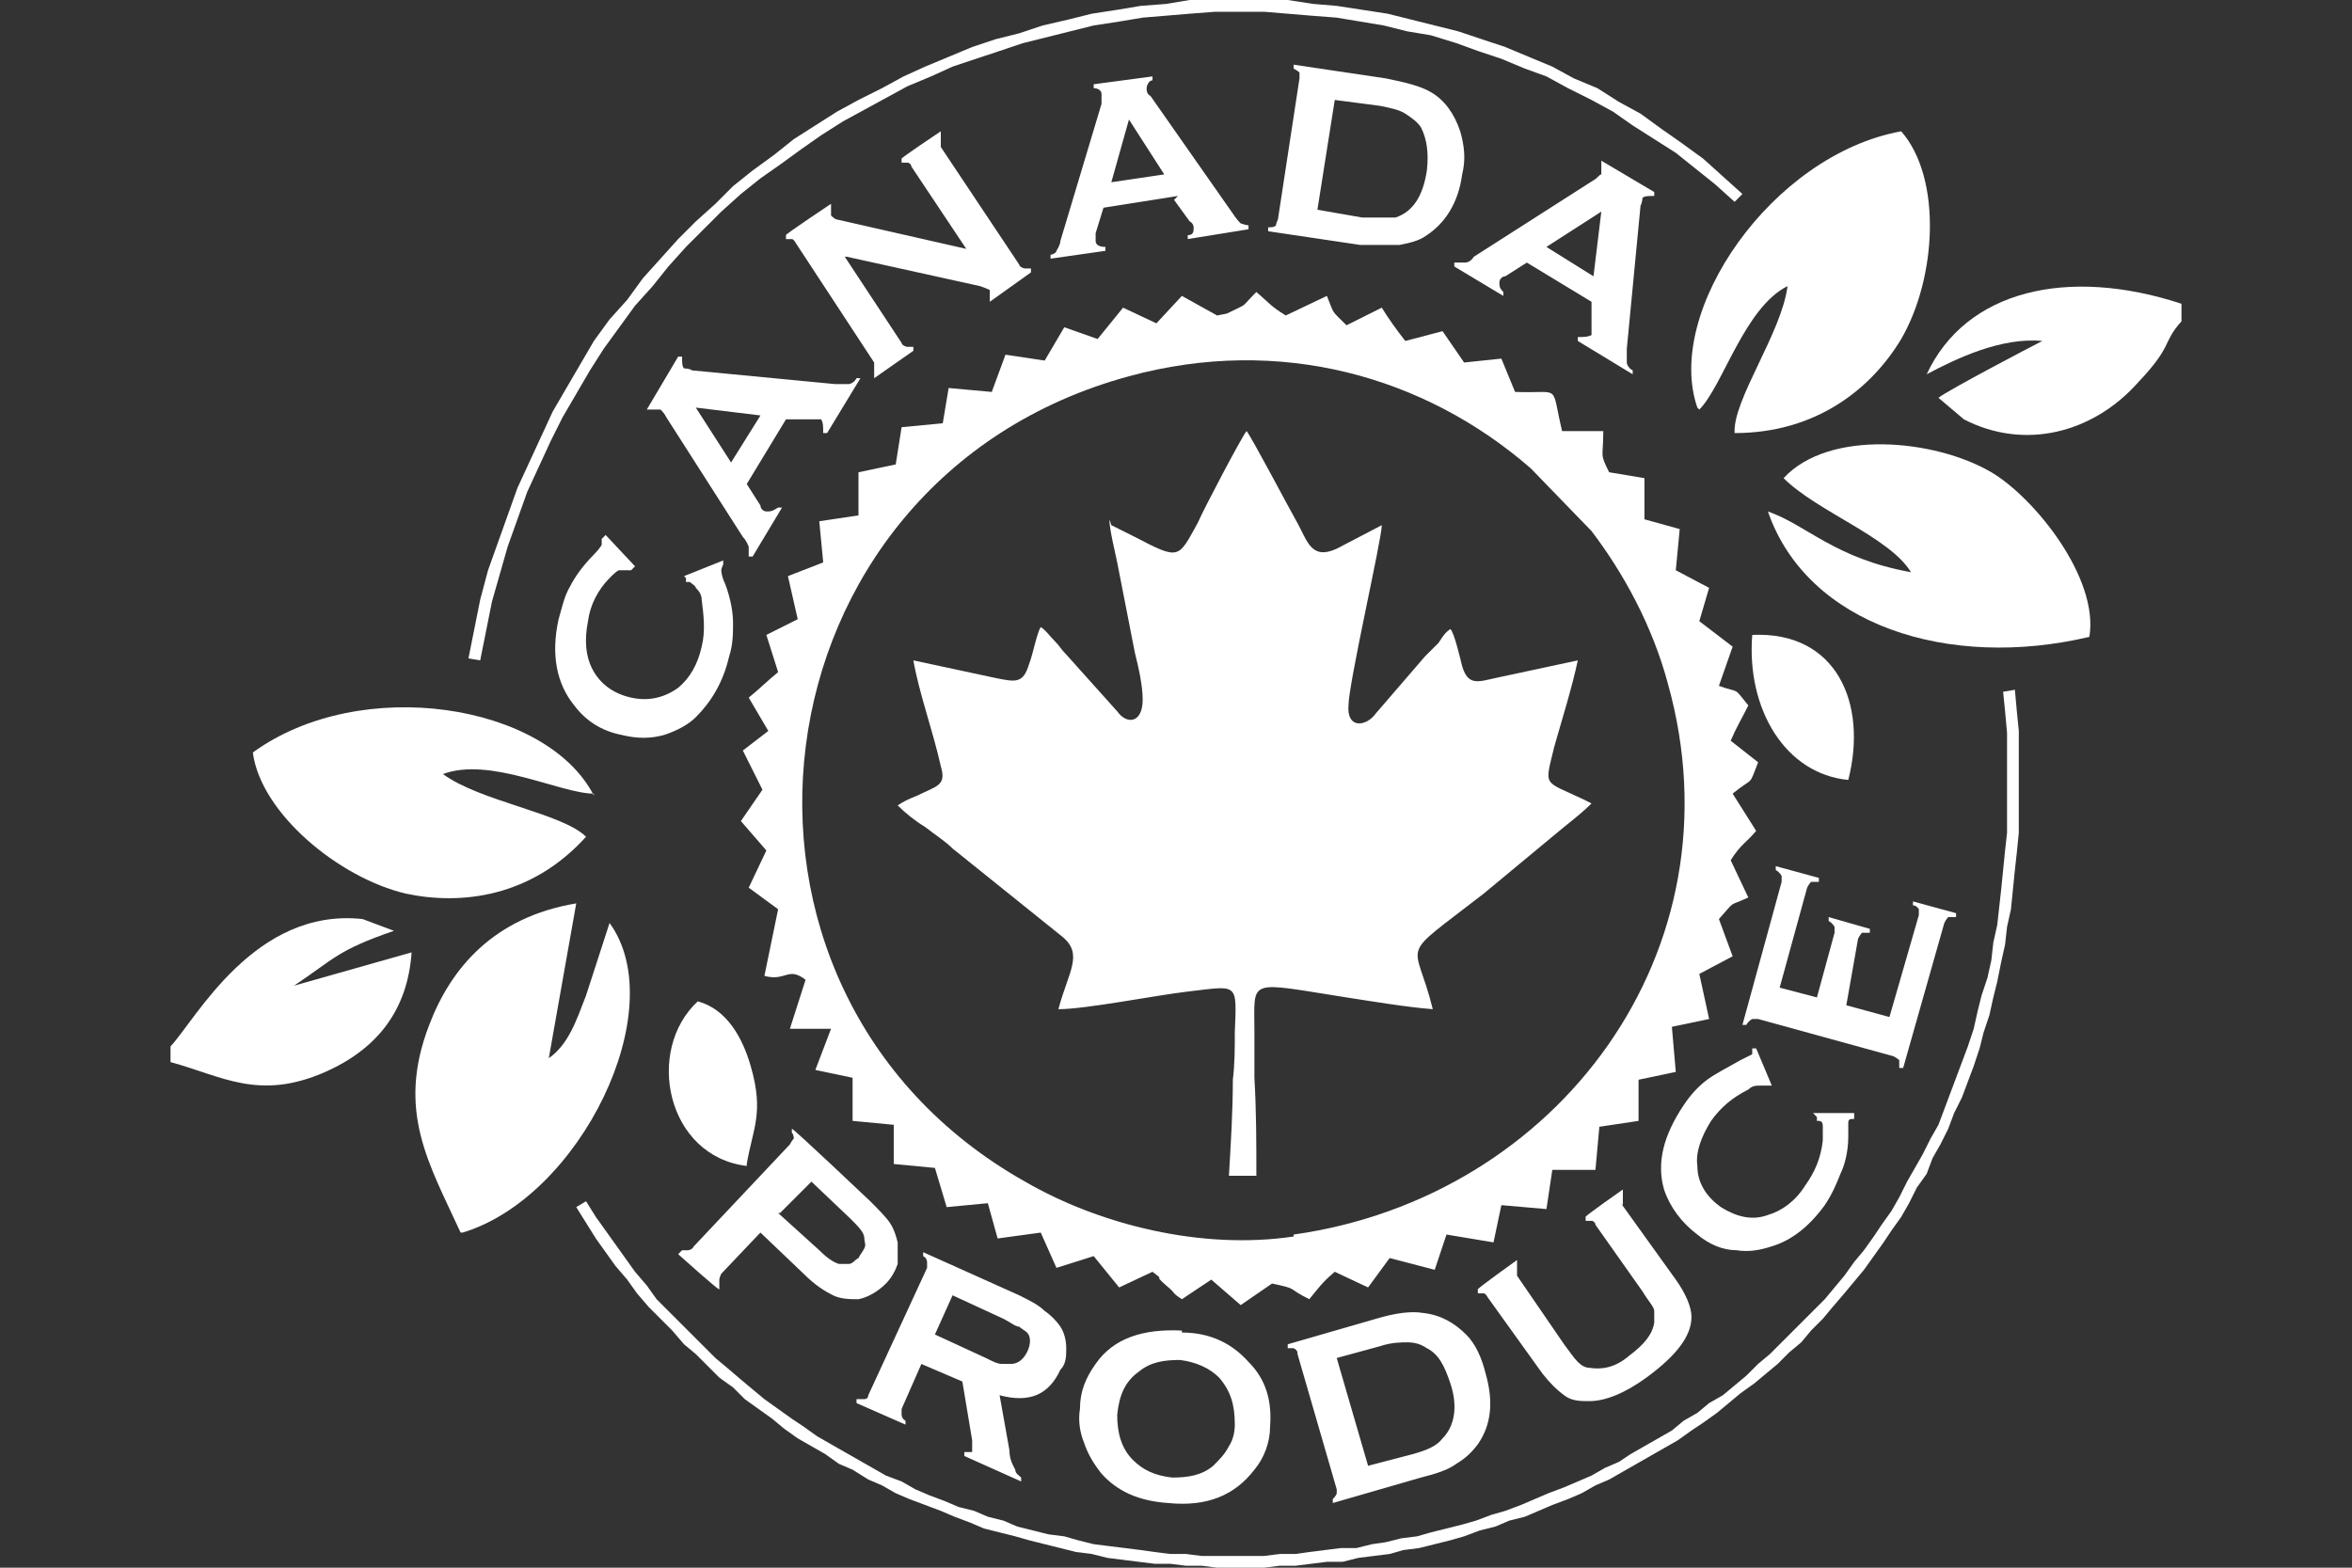 <?xml version="1.0" encoding="UTF-8"?>
<svg id="Layer_2" data-name="Layer 2" xmlns="http://www.w3.org/2000/svg" version="1.1" viewBox="0 0 120 80">
  <rect x="0" y="0" width="120" height="80" fill="#333333" stroke="none"/>
  <defs>
    <style>
      .cls-1 {
        fill-rule: evenodd;
      }

      .cls-1, .cls-2 {
        fill: #fff;
        stroke-width: 0px;
      }
    </style>
  </defs>
  <path class="cls-1" d="M62.1,16.1l-1.8-1-1.3,1.4-1.7-.8-1.3,1.6-1.7-.6-1,1.7-2-.3-.7,1.9-2.2-.2-.3,1.8-2.1.2-.3,1.9-1.9.4v2.2c0,0-2,.3-2,.3l.2,2.1-1.8.7.5,2.2-1.6.8.6,1.9c-.5.4-1,.9-1.5,1.3l1,1.7-1.3,1,1,2-1.1,1.6,1.3,1.5-.9,1.9,1.5,1.1-.7,3.4c1.1.3,1.2-.5,2.1.2l-.8,2.5h2.1c0,0-.8,2.1-.8,2.1l1.9.4v2.2c0,0,2.1.2,2.1.2v2c0,0,2.1.2,2.1.2l.6,2,2.1-.2.5,1.8,2.2-.3.8,1.8,1.9-.6,1.3,1.6,1.7-.8c.8.6-.1,0,.7.7.6.5.2.3.8.7l1.5-1,1.5,1.3,1.6-1.1c1.4.3.7.2,1.9.8.5-.6.6-.8,1.3-1.4l1.7.8,1.1-1.5,2.3.6.6-1.8,2.4.4.4-1.9,2.3.2.3-2h2.2c0,0,.2-2.2.2-2.2l2-.3v-2.1l1.9-.4-.2-2.3,1.9-.4-.5-2.3,1.7-.9-.7-1.9c.9-1,.4-.6,1.5-1.1l-.9-1.9c.5-.8.8-.9,1.3-1.5l-1.2-1.9c1.1-.9.8-.3,1.3-1.6l-1.4-1.1c.3-.7.5-1,.9-1.8-.8-1-.4-.6-1.5-1l.7-2-1.7-1.3.5-1.7-1.7-.9.2-2.1-1.8-.5v-2.1s-1.8-.3-1.8-.3c-.5-1-.3-.7-.3-2.1h-2.1c-.6-2.5,0-1.9-2.4-2l-.7-1.7-1.9.2-1.1-1.6-1.9.5c-.4-.5-.9-1.2-1.2-1.7l-1.8.9c-.8-.8-.6-.5-1-1.5l-2.1,1c-.8-.5-.8-.6-1.5-1.2-.9.9-.3.5-1.5,1.1M66,63.1c-4.7.7-9.9-.6-13.7-2.8-17.4-9.8-14.2-35.8,5.3-41.1,7.7-2.1,15.1,0,20.5,4.7l3.1,3.2c1.6,2.1,3.1,4.8,3.9,7.8,3.8,13.6-5.6,26.2-19.1,28.1Z"/>
  <path class="cls-1" d="M86.7,20.9c1.2-1.2,2.3-5.2,4.5-6.3-.3,2.4-2.8,5.8-2.7,7.5,4.2,0,7-2.3,8.5-4.8,1.8-3.1,2.1-8.2,0-10.6-6.6,1.2-12.1,9.2-10.4,14.1"/>
  <path class="cls-1" d="M23.6,62.9c6-1.8,10.7-11.4,7.5-15.8l-1.2,3.7c-.5,1.3-.9,2.5-1.9,3.2l1.4-7.9c-4.2.7-6.4,3.3-7.5,6.2-1.7,4.4,0,7.1,1.6,10.6"/>
  <path class="cls-1" d="M91,24.4c1.7,1.7,5.4,3,6.5,4.8-3.9-.7-5.3-2.4-7.3-3.1,2,5.8,9.2,8.1,16.4,6.4.5-3-2.8-7.1-5-8.4-2.9-1.7-8.3-2.2-10.6.3"/>
  <path class="cls-1" d="M8.7,53.5v.7c2.6.7,4.5,2,7.9.5,2.7-1.2,4.2-3.2,4.4-6.1l-6,1.7c2.1-1.4,2.2-1.8,5.1-2.8l-1.6-.6c-5.5-.6-8.5,5.1-9.8,6.5"/>
  <path class="cls-1" d="M111.3,16.4v-.9c-5.8-1.9-11-.7-13,3.6,1.5-.8,3.8-1.9,5.9-1.7-.4.2-4.8,2.5-5.3,2.9l1.3,1.1c3.1,1.6,6.6.7,8.9-1.9,1.8-1.9,1.2-2,2.2-3.1"/>
  <path class="cls-1" d="M38.1,59.4c.3-1.8.9-2.6.2-5-.4-1.4-1.2-2.9-2.7-3.3-2.7,2.5-1.6,7.9,2.5,8.4"/>
  <path class="cls-1" d="M94.3,39.8c1-3.9-.6-7.6-4.9-7.4-.3,3.8,1.7,7.1,4.9,7.4"/>
  <path class="cls-2" d="M81.3,14.1l.4-3.3-2.8,1.8M81.2,15.4l-3.3-2-1.1.7c-.2,0-.3.2-.3.3,0,.2,0,.3.2.5v.2c0,0-2.5-1.5-2.5-1.5v-.2c.3,0,.4,0,.5,0,.1,0,.3,0,.5-.3l6.1-3.9c.2-.1.3-.3.4-.3,0-.2,0-.3,0-.5v-.2c0,0,2.7,1.6,2.7,1.6v.2c-.3,0-.5,0-.6.1,0,0,0,.2-.1.4l-.7,7.3c0,.3,0,.5,0,.7,0,.1.1.3.3.4v.2c0,0-2.8-1.7-2.8-1.7v-.2c.3,0,.5,0,.7-.1,0,0,0-.2,0-.4v-1.4ZM67.2,10.7l2.3.4c.7,0,1.3,0,1.7,0,.9-.3,1.4-1.1,1.6-2.4.1-.9,0-1.6-.3-2.2-.2-.3-.5-.5-.8-.7-.3-.2-.8-.3-1.3-.4l-2.3-.3-.9,5.7ZM65.2,11.2l1.1-7.2c0-.1,0-.3,0-.3,0,0-.1-.1-.3-.2v-.2s4.7.7,4.7.7c1,.2,1.8.4,2.3.7.7.4,1.2,1.1,1.5,2,.2.7.3,1.4.1,2.2-.2,1.5-.9,2.5-1.8,3.1-.4.3-.9.4-1.4.5-.5,0-1.2,0-2,0l-4.7-.7v-.2c.2,0,.3,0,.4-.1,0,0,0-.1.1-.3ZM59.4,8.9l-1.8-2.8-.9,3.2,2.7-.4ZM60.1,10l-3.8.6-.4,1.3c0,.2,0,.3,0,.4,0,.2.2.3.5.3v.2s-2.8.4-2.8.4v-.2c.1,0,.3-.1.3-.2,0,0,.2-.3.2-.5l2.1-7c0-.2,0-.4,0-.5,0-.2-.2-.3-.4-.3v-.2s3-.4,3-.4v.2c-.2,0-.3.3-.3.4,0,.1,0,.3.2.4l4.2,6c.2.3.3.4.4.5,0,0,.3.1.4.1v.2s-3.1.5-3.1.5v-.2c.3,0,.3-.2.3-.4,0,0,0-.2-.2-.3l-.8-1.1ZM43.1,13.1l2.9,4.4c0,.1.2.2.3.2,0,0,.2,0,.3,0v.2c0,0-2,1.4-2,1.4v-.2c0-.1,0-.2,0-.3,0,0,0-.2,0-.3l-4-6.1c0,0-.1-.2-.2-.2,0,0-.2,0-.3,0v-.2c-.1,0,2.3-1.6,2.3-1.6v.2c0,.1,0,.3,0,.4,0,0,.2.2.3.2l6.6,1.5-2.8-4.2c0-.1-.1-.2-.2-.2,0,0-.2,0-.3,0v-.2c-.1,0,2-1.4,2-1.4v.2c0,.1,0,.2,0,.3,0,0,0,.2,0,.3l4,6c0,.1.2.2.3.2,0,0,.2,0,.3,0v.2c0,0-2.1,1.5-2.1,1.5v-.2c0-.1,0-.3,0-.4,0,0-.2-.1-.5-.2l-6.8-1.5ZM38.8,21.2l-3.3-.4,1.8,2.8,1.5-2.4ZM40.1,21.4l-2,3.3.7,1.1c0,.2.2.3.3.3.2,0,.3,0,.6-.2h.2c0,0-1.5,2.5-1.5,2.5h-.2c0-.3,0-.4,0-.5,0,0-.1-.3-.3-.5l-3.9-6.1c-.1-.2-.2-.3-.3-.4-.2,0-.3,0-.5,0h-.2c0,0,1.6-2.7,1.6-2.7h.2c0,.3,0,.5.1.6,0,0,.3,0,.4.1l7.3.7c.3,0,.5,0,.7,0,.1,0,.3-.1.4-.3h.2c0,0-1.7,2.8-1.7,2.8h-.2c0-.4,0-.5-.1-.7,0,0-.2,0-.4,0h-1.3ZM34.9,29.4l2-.8v.2c0,0-.1.2-.1.3,0,0,0,.3.2.7.3.8.4,1.5.4,2,0,.5,0,1.1-.2,1.7-.3,1.3-.9,2.3-1.7,3.1-.4.4-1,.7-1.6.9-.7.2-1.4.2-2.2,0-1-.2-1.8-.7-2.4-1.5-.9-1.1-1.2-2.6-.8-4.4.2-.7.3-1.2.6-1.7.2-.4.6-1,1.2-1.6.3-.3.4-.5.4-.5,0,0,0-.2,0-.3l.2-.2,1.5,1.6-.2.2c0,0-.1,0-.2,0-.1,0-.3,0-.4,0-.1,0-.3.2-.5.4-.6.6-1,1.4-1.1,2.2-.2,1-.1,1.8.2,2.4.4.8,1.1,1.3,2,1.5s1.7,0,2.4-.5c.6-.5,1-1.2,1.2-2.1.2-.8.1-1.6,0-2.4,0-.3-.2-.5-.3-.6,0-.1-.2-.2-.3-.3h-.2v-.2Z"/>
  <path class="cls-2" d="M94.2,51.3l2.2.6,1.5-5.2c0-.1,0-.2,0-.3,0,0-.1-.2-.3-.2v-.2c0,0,2.2.6,2.2.6v.2c-.2,0-.3,0-.4,0,0,0-.1.1-.2.3l-2.1,7.4h-.2c0-.2,0-.3,0-.4,0,0-.1-.1-.3-.2l-6.9-1.9c0,0-.2,0-.3,0,0,0-.2.1-.3.3h-.2s2-7.3,2-7.3c0-.1,0-.2,0-.3,0,0-.1-.2-.3-.3v-.2c0,0,2.2.6,2.2.6v.2c-.2,0-.3,0-.4,0,0,0-.1.1-.2.3l-1.4,5.1,1.9.5.9-3.3c0,0,0-.2,0-.3,0,0-.1-.2-.3-.3v-.2s2.1.6,2.1.6v.2c-.2,0-.3,0-.4,0,0,0-.1.1-.2.3M92.5,56.8h2.1v.3c-.2,0-.3,0-.3.2,0,0,0,.3,0,.7,0,.8-.2,1.5-.4,1.9-.2.5-.4,1-.8,1.6-.8,1.1-1.7,1.8-2.7,2.1-.6.2-1.2.3-1.8.2-.7,0-1.4-.3-2-.8-.8-.6-1.4-1.4-1.7-2.3-.4-1.4,0-2.8,1-4.3.4-.6.8-1,1.2-1.3.4-.3,1-.6,1.7-1,.4-.2.6-.3.6-.3,0,0,0-.2,0-.3h.2c0,0,.8,1.9.8,1.9h-.2s0,0-.1,0c0,0-.2,0-.3,0-.2,0-.4,0-.6.2-.8.4-1.4.9-1.9,1.6-.5.8-.8,1.6-.7,2.3,0,.9.5,1.6,1.2,2.1.8.5,1.6.7,2.4.4.7-.2,1.4-.7,1.9-1.5.5-.7.8-1.4.9-2.3,0-.3,0-.5,0-.7,0-.1,0-.3-.2-.3,0,0,0,0-.1,0v-.2ZM82.7,61.4l2.8,3.9c.5.7.8,1.4.8,1.9,0,1-.8,2-2.3,3.1-1.1.8-2.1,1.2-2.9,1.2-.5,0-.9,0-1.3-.3s-.7-.6-1.1-1.1l-2.8-3.9c0,0-.1-.2-.2-.2,0,0-.2,0-.3,0v-.2c-.1,0,2-1.5,2-1.5v.2c0,0,0,.2,0,.3s0,.2,0,.3l2.4,3.5c.3.4.5.7.7.9s.4.3.6.3c.6.1,1.3,0,2-.6.8-.6,1.2-1.1,1.3-1.7,0-.2,0-.4,0-.6,0-.2-.3-.5-.6-1l-2.4-3.4c0-.1-.1-.2-.2-.2,0,0-.2,0-.3,0v-.2c-.1,0,1.9-1.4,1.9-1.4v.2c0,.1,0,.2,0,.3s0,.2,0,.3ZM69.8,74.8l2.3-.6c.7-.2,1.2-.4,1.5-.8.6-.6.8-1.6.4-2.8-.3-.9-.6-1.5-1.2-1.8-.3-.2-.6-.3-1-.3-.3,0-.8,0-1.4.2l-2.2.6,1.6,5.5ZM68.2,76l-2-6.9c0-.1,0-.2-.2-.3,0,0-.2,0-.3,0v-.2s4.5-1.3,4.5-1.3c1-.3,1.8-.4,2.4-.3.9.1,1.6.5,2.2,1.1.5.5.8,1.2,1,2,.4,1.4.3,2.6-.4,3.6-.3.4-.6.7-1.1,1-.4.3-1,.5-1.8.7l-4.5,1.3v-.2c0,0,.2-.2.2-.3,0,0,0-.2,0-.3ZM60.2,69.4c-.8,0-1.5.1-2.1.6-.7.5-1,1.2-1.1,2.2,0,.9.2,1.7.8,2.3.5.5,1.1.8,2,.9.8,0,1.5-.1,2.1-.6.3-.3.6-.6.8-1,.2-.3.3-.7.3-1.1,0-1-.2-1.7-.8-2.4-.5-.5-1.2-.8-2-.9ZM60.3,68c1.5,0,2.6.6,3.4,1.5.9.9,1.2,2,1.1,3.3,0,.8-.3,1.6-.8,2.2-1,1.3-2.4,1.9-4.4,1.7-1.5-.1-2.6-.6-3.4-1.5-.4-.5-.7-1-.9-1.6-.2-.5-.3-1.1-.2-1.7,0-.9.3-1.6.8-2.3.9-1.3,2.4-1.8,4.4-1.7ZM47.7,68.1l2.6,1.2c.4.2.6.3.8.3.2,0,.3,0,.5,0,.3,0,.6-.2.8-.6s.2-.8,0-1c-.1-.1-.3-.2-.4-.3-.2,0-.4-.2-.8-.4l-2.6-1.2-.9,2ZM47.1,69.4l-1.1,2.5c0,.1,0,.2,0,.3,0,0,0,.2.2.3v.2c0,0-2.5-1.1-2.5-1.1v-.2c.2,0,.3,0,.4,0,0,0,.2,0,.2-.2l3-6.5c0,0,0-.2,0-.3,0,0,0-.2-.2-.3v-.2c0,0,4.9,2.2,4.9,2.2.6.3,1,.5,1.3.8.3.2.6.5.8.8.2.3.3.7.3,1.1s0,.8-.3,1.1c-.6,1.3-1.6,1.7-3.1,1.3l.5,2.8c0,.5.2.8.3,1,0,.2.2.3.3.4v.2c0,0-2.9-1.3-2.9-1.3v-.2c.3,0,.4,0,.4,0,0,0,0-.3,0-.6l-.5-3-2.1-.9ZM39.7,61.9l2.1,1.9c.4.4.7.6,1,.7.2,0,.3,0,.5,0,.2,0,.3-.2.5-.3.1-.2.2-.3.3-.5s0-.3,0-.5c0-.3-.3-.6-.7-1l-2-1.9-1.6,1.6ZM38.7,63l-1.9,2c0,0-.1.2-.1.3s0,.2,0,.3v.2c-.1,0-2.1-1.8-2.1-1.8l.2-.2c.1,0,.3,0,.3,0,0,0,.2,0,.3-.2l4.9-5.2c0,0,.1-.2.2-.3,0,0,0-.2-.1-.3v-.2c.1,0,4,3.7,4,3.7.4.4.8.8,1,1.1.2.3.3.6.4,1,0,.3,0,.7,0,1.1-.1.3-.3.7-.6,1-.4.4-.9.7-1.4.8-.4,0-.9,0-1.3-.2s-.9-.5-1.5-1.1l-2.2-2.1Z"/>
  <path class="cls-1" d="M56.6,26.5c0,.5.3,1.7.4,2.2l.9,4.6c.2.8.4,1.7.4,2.4,0,1.2-.8,1.3-1.3.6l-2.6-2.9c-.3-.3-.3-.4-.6-.7-.3-.3-.4-.5-.7-.7-.2.3-.4,1.4-.6,1.9-.3,1-.7.9-1.7.7l-4.2-.9c.3,1.7,1,3.6,1.4,5.4.3,1-.2,1-1.2,1.5-.5.2-.7.3-1,.5.4.4.9.8,1.4,1.1.5.4,1,.7,1.4,1.1l5.6,4.5c1.1.9.3,1.8-.2,3.7,1.4,0,4.9-.7,6.6-.9,2.6-.3,2.5-.5,2.4,2.1,0,.8,0,1.6-.1,2.4,0,1.6-.1,3.2-.2,4.9h1.4c0-1.7,0-3.3-.1-5,0-.8,0-1.6,0-2.4,0-2.7-.4-2.5,4.7-1.7,1.3.2,3.1.5,4.4.6-.9-3.7-1.9-2.4,2.6-5.9l4.1-3.4c.5-.4,1-.8,1.4-1.2,0,0,0,0,0,0l-.4-.2c-2.1-1-2-.6-1.5-2.7.4-1.4.9-3,1.2-4.4l-4.2.9c-.9.2-1.4.4-1.7-.6-.1-.4-.4-1.7-.6-1.9-.3.2-.4.4-.6.7-.3.3-.4.4-.7.7l-2.5,2.9c-.5.7-1.5.8-1.4-.4,0-1.1,1.7-8.5,1.7-9.2l-2.3,1.2c-1.3.6-1.5-.4-2-1.3-.4-.7-2.4-4.5-2.6-4.7-.2.2-2.2,4-2.5,4.7-1,1.8-.9,1.9-3.2.7-.4-.2-.8-.4-1.2-.6"/>
  <polyline class="cls-2" points="24.5 33.7 23.9 33.6 24.2 32.1 24.5 30.6 24.9 29.1 25.4 27.7 25.9 26.3 26.4 24.9 27 23.6 27.6 22.3 28.2 21 28.9 19.8 29.6 18.6 30.3 17.4 31.1 16.3 32 15.3 32.8 14.2 33.7 13.2 34.6 12.2 35.5 11.3 36.5 10.4 37.4 9.5 38.4 8.7 39.5 7.9 40.5 7.1 41.6 6.4 42.7 5.7 43.8 5.1 45 4.5 46.1 3.9 47.2 3.4 48.4 2.9 49.6 2.4 50.8 2 52 1.7 53.2 1.3 54.5 1 55.7 .7 57 .5 58.2 .3 59.5 .2 60.7 0 62 0 63.2 0 64.5 0 65.7 0 67 .2 68.2 .3 69.5 .5 70.8 .7 72 1 73.2 1.3 74.4 1.6 75.6 2 76.8 2.4 78 2.9 79.2 3.4 80.3 4 81.5 4.5 82.6 5.2 83.7 5.8 84.8 6.6 85.8 7.3 86.9 8.1 87.9 9 88.9 9.9 88.5 10.3 87.5 9.4 86.5 8.6 85.5 7.8 84.4 7.1 83.3 6.4 82.3 5.7 81.2 5.1 80 4.5 78.9 3.9 77.8 3.5 76.6 3 75.4 2.6 74.3 2.2 73 1.8 71.8 1.6 70.6 1.3 69.4 1.1 68.2 .9 66.9 .8 65.7 .7 64.5 .6 63.2 .6 62 .6 60.7 .7 59.5 .8 58.3 .9 57.1 1.1 55.8 1.3 54.6 1.6 53.4 1.9 52.2 2.2 51 2.6 49.8 3 48.6 3.4 47.5 3.9 46.3 4.4 45.2 5 44.1 5.6 43 6.2 41.9 6.9 40.9 7.6 39.8 8.4 38.8 9.1 37.8 9.9 36.8 10.8 35.9 11.7 35 12.6 34.1 13.6 33.3 14.6 32.4 15.6 31.6 16.7 30.8 17.8 30.1 18.9 29.4 20.1 28.7 21.3 28.1 22.5 27.5 23.8 26.9 25.1 26.4 26.5 25.9 27.9 25.5 29.3 25.1 30.7 24.8 32.2 24.5 33.7"/>
  <polyline class="cls-2" points="29.4 61.6 29.9 61.3 30.4 62.1 30.9 62.8 31.4 63.5 31.9 64.2 32.4 64.9 33 65.6 33.5 66.3 34.1 66.9 34.7 67.5 35.3 68.1 35.9 68.7 36.5 69.3 37.1 69.8 37.8 70.4 38.4 70.9 39 71.4 39.7 71.9 40.4 72.4 41 72.8 41.7 73.3 42.4 73.7 43.1 74.1 43.8 74.5 44.5 74.9 45.2 75.3 46 75.6 46.7 76 47.4 76.3 48.2 76.6 48.9 76.9 49.7 77.1 50.4 77.4 51.2 77.6 51.9 77.9 52.7 78.1 53.5 78.3 54.3 78.4 55 78.6 55.8 78.8 56.6 78.9 57.4 79 58.2 79.1 58.9 79.2 59.7 79.3 60.5 79.3 61.3 79.4 62.1 79.4 62.9 79.4 63.7 79.4 64.5 79.4 65.3 79.3 66.1 79.3 66.8 79.2 67.6 79.1 68.4 79 69.2 79 70 78.8 70.7 78.7 71.5 78.5 72.3 78.4 73 78.2 73.8 78 74.6 77.8 75.3 77.6 76.1 77.3 76.8 77.1 77.6 76.8 78.3 76.5 79 76.2 79.8 75.9 80.5 75.6 81.2 75.3 81.9 74.9 82.6 74.6 83.2 74.2 83.9 73.8 84.6 73.4 85.3 73 85.9 72.5 86.6 72.1 87.2 71.6 87.9 71.2 88.5 70.7 89.1 70.2 89.7 69.6 90.3 69.1 90.8 68.6 91.4 68 92 67.4 92.5 66.9 93.1 66.3 93.6 65.7 94.1 65.1 94.6 64.4 95.1 63.8 95.6 63.1 96 62.5 96.5 61.8 96.9 61.1 97.3 60.3 97.7 59.6 98.1 58.9 98.5 58.1 98.9 57.4 99.2 56.6 99.5 55.8 99.8 55 100.1 54.2 100.4 53.4 100.7 52.5 100.9 51.6 101.1 50.8 101.4 49.9 101.6 49 101.7 48.1 101.9 47.2 102 46.3 102.1 45.4 102.2 44.4 102.3 43.4 102.4 42.5 102.4 41.4 102.4 39.4 102.4 38.4 102.4 37.4 102.3 36.3 102.2 35.3 102.8 35.2 102.9 36.3 103 37.3 103 38.4 103 39.4 103 40.5 103 41.5 103 42.5 102.9 43.5 102.8 44.4 102.7 45.4 102.6 46.4 102.4 47.3 102.3 48.2 102.1 49.1 101.9 50.1 101.7 50.9 101.5 51.8 101.2 52.7 101 53.5 100.7 54.4 100.4 55.2 100.1 56 99.7 56.8 99.4 57.6 99 58.4 98.6 59.1 98.3 59.9 97.8 60.6 97.4 61.4 97 62.1 96.5 62.8 96.1 63.4 95.6 64.1 95.1 64.8 94.6 65.4 94.1 66 93.5 66.7 93 67.3 92.4 67.9 91.9 68.5 91.3 69 90.7 69.6 90.1 70.1 89.5 70.6 88.8 71.1 88.2 71.6 87.6 72.1 86.9 72.6 86.3 73 85.6 73.5 84.9 73.9 84.2 74.3 83.5 74.7 82.8 75.1 82.1 75.5 81.4 75.8 80.7 76.2 80 76.5 79.2 76.8 78.5 77.1 77.8 77.4 77 77.6 76.3 77.9 75.5 78.1 74.7 78.4 74 78.6 73.2 78.8 72.4 79 71.6 79.1 70.9 79.3 70.1 79.4 69.3 79.5 68.5 79.7 67.7 79.7 66.9 79.8 66.1 79.9 65.3 79.9 64.5 80 63.7 80 62.9 80 62.1 80 61.3 79.9 60.5 79.9 59.7 79.8 58.9 79.8 58.1 79.7 57.3 79.6 56.5 79.5 55.7 79.3 54.9 79.2 54.1 79 53.3 78.8 52.5 78.6 51.8 78.4 51 78.2 50.2 78 49.5 77.7 48.7 77.4 48 77.1 47.2 76.8 46.4 76.5 45.7 76.2 45 75.8 44.3 75.5 43.5 75 42.8 74.7 42.1 74.2 41.4 73.8 40.7 73.4 40 72.9 39.4 72.4 38.7 71.9 38 71.4 37.4 70.8 36.7 70.3 36.1 69.7 35.5 69.1 34.9 68.6 34.3 67.9 33.7 67.3 33.1 66.7 32.5 66 32 65.3 31.4 64.6 30.9 63.9 30.4 63.2 29.9 62.4 29.4 61.6"/>
  <path class="cls-1" d="M30.3,40.5c-1.7,0-5.3-1.9-7.7-1,1.9,1.4,6.1,2,7.3,3.2-2.8,3.1-6.4,3.5-9.2,2.9-3.4-.8-7.4-4.1-7.8-7.2,5.5-4,15-2.5,17.4,2.2"/>
</svg>